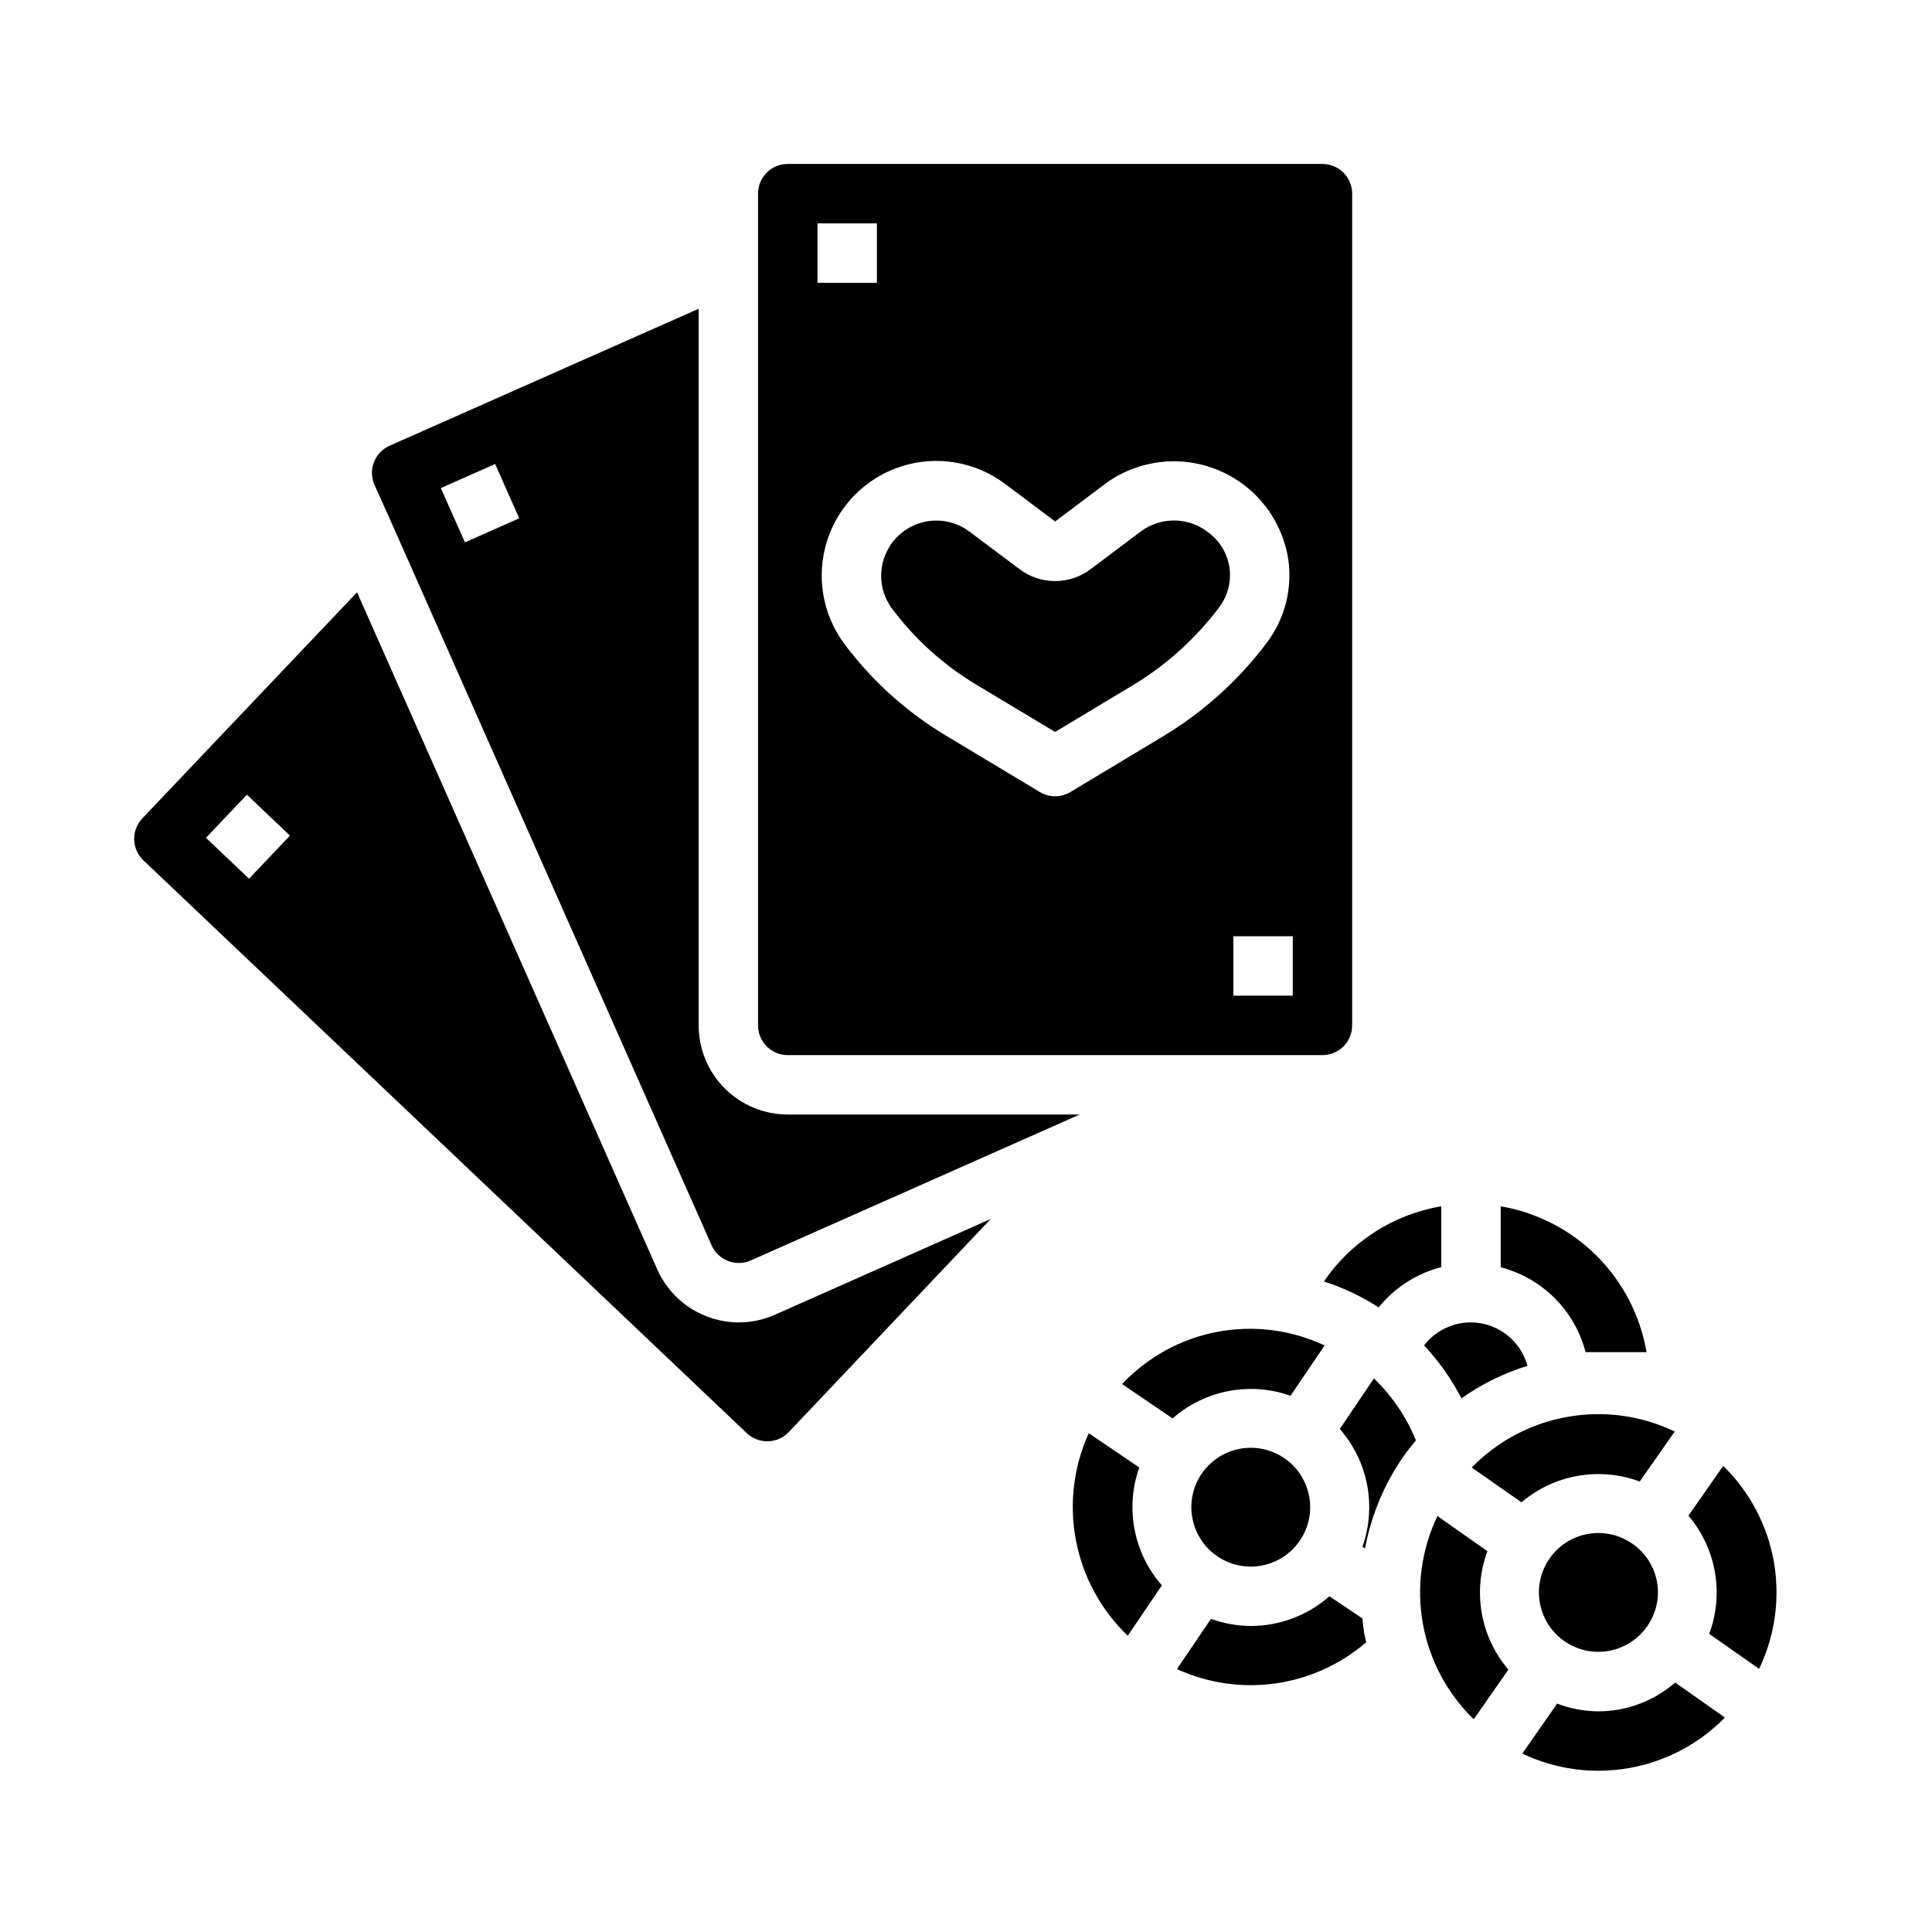 <?xml version="1.0" encoding="UTF-8"?>
<!-- Uploaded to: SVG Repo, www.svgrepo.com, Generator: SVG Repo Mixer Tools -->
<svg fill="#000000" width="800px" height="800px" version="1.1" viewBox="144 144 512 512" xmlns="http://www.w3.org/2000/svg">
 <g>
  <path d="m464.34 285.19c-2.539-2.047-5.688-3.191-8.949-3.254s-6.453 0.961-9.07 2.91l-13.262 9.965c-2.719 2.062-6.035 3.18-9.449 3.18-3.41 0-6.727-1.117-9.445-3.18l-13.281-9.957c-3.785-2.824-8.703-3.641-13.199-2.199-4.5 1.441-8.023 4.965-9.465 9.465-1.441 4.496-0.625 9.414 2.199 13.199 6.07 8.102 13.664 14.945 22.348 20.145l20.844 12.504 20.379-12.234h0.004c8.992-5.387 16.852-12.469 23.145-20.855 2.238-2.977 3.203-6.727 2.68-10.418-0.523-3.691-2.496-7.023-5.477-9.262z"/>
  <path d="m339.79 494.46c-4.574-0.008-9.051-1.344-12.887-3.84s-6.867-6.047-8.73-10.227l-79.555-179.43-56.875 59.891c-1.449 1.512-2.234 3.539-2.184 5.633s0.934 4.078 2.453 5.519l159.87 151.77c1.512 1.449 3.539 2.234 5.633 2.184s4.082-0.93 5.523-2.449l53.531-56.48-57.262 25.41c-2.996 1.332-6.242 2.016-9.52 2.012zm-129.79-117.59-11.414-10.84 10.84-11.43 11.414 10.84z"/>
  <path d="m329.15 415.74v-189.91l-81.867 36.277c-1.93 0.855-3.438 2.438-4.195 4.406-0.742 1.934-0.684 4.082 0.156 5.977l5.039 11.242 84.285 190.26c0.852 1.922 2.426 3.426 4.387 4.188 1.938 0.75 4.098 0.695 5.996-0.148l87.199-38.676h-77.383c-6.262 0-12.27-2.488-16.699-6.918-4.43-4.43-6.918-10.434-6.918-16.699zm-61.941-128.01-6.383-14.391 14.391-6.375 6.383 14.391z"/>
  <path d="m494.46 187.45h-141.7c-4.348 0-7.871 3.523-7.871 7.871v220.42c0 2.09 0.828 4.09 2.305 5.566 1.477 1.477 3.481 2.305 5.566 2.305h141.7c2.09 0 4.094-0.828 5.566-2.305 1.477-1.477 2.309-3.477 2.309-5.566v-220.42c0-2.086-0.832-4.09-2.309-5.566-1.473-1.473-3.477-2.305-5.566-2.305zm-133.82 15.746h15.742l0.004 15.742h-15.746zm67.031 150.7v-0.004c-2.496 1.5-5.613 1.5-8.109 0l-24.891-14.957c-10.426-6.25-19.543-14.469-26.836-24.195-5.898-7.863-7.629-18.094-4.637-27.461 2.988-9.363 10.324-16.699 19.691-19.688 9.363-2.992 19.594-1.262 27.457 4.637l13.27 9.969 13.25-9.965v-0.004c8.641-6.363 19.977-7.75 29.898-3.664 9.922 4.086 16.988 13.059 18.641 23.66 1.129 7.828-0.918 15.785-5.684 22.098-7.516 10.008-16.902 18.465-27.641 24.898zm58.922 53.969h-15.742v-15.746h15.742z"/>
  <path d="m541.7 463.68c9.652 1.648 18.551 6.254 25.477 13.176 6.922 6.922 11.523 15.824 13.176 25.477h-16.156c-1.406-5.414-4.234-10.355-8.188-14.309-3.957-3.957-8.895-6.781-14.309-8.191zm7.086 42.281c-6.246 1.934-12.145 4.84-17.484 8.609-2.648-5.102-5.977-9.82-9.895-14.027 2.367-3.082 5.805-5.168 9.637-5.848 3.828-0.676 7.773 0.102 11.055 2.188 3.285 2.086 5.668 5.324 6.688 9.078zm-22.832-42.281v16.121c-6.535 1.68-12.359 5.426-16.602 10.676-4.512-2.914-9.387-5.223-14.5-6.875 7.223-10.598 18.457-17.793 31.102-19.922zm-83.086 113.8c-7.074-6.769-11.867-15.57-13.719-25.184-1.852-9.613-0.672-19.566 3.383-28.48l13.383 9.078h-0.004c-1.863 5.273-2.293 10.945-1.238 16.438 1.055 5.492 3.555 10.605 7.238 14.812zm-1.496-66.684c6.719-7.152 15.531-11.992 25.168-13.828 9.641-1.84 19.613-0.582 28.496 3.594l-9.035 13.328h-0.004c-5.273-1.867-10.945-2.293-16.438-1.238-5.496 1.055-10.605 3.551-14.812 7.238zm47.121 41.461c-2.344 3.457-5.965 5.84-10.066 6.625-4.098 0.789-8.344-0.086-11.801-2.43-3.457-2.344-5.84-5.965-6.625-10.062-0.789-4.102 0.086-8.348 2.43-11.805 2.344-3.453 5.965-5.84 10.062-6.625 4.102-0.789 8.348 0.086 11.805 2.43s5.84 5.965 6.625 10.066c0.789 4.102-0.086 8.348-2.43 11.801zm-32.598 34.07 9.027-13.32v0.004c3.367 1.227 6.918 1.863 10.504 1.887 7.688 0.008 15.117-2.789 20.891-7.871l8.723 5.863c0.148 1.363 0.277 2.715 0.512 4.07 0.133 0.789 0.355 1.504 0.512 2.258v0.004c-6.809 5.859-15.152 9.641-24.043 10.902-8.891 1.258-17.961-0.059-26.125-3.797zm60.086-56.441c-5.113 7.332-8.602 15.672-10.234 24.457l-0.676-0.457v0.004c1.855-5.269 2.273-10.934 1.219-16.418-1.059-5.484-3.555-10.586-7.234-14.789l9.047-13.383c4.816 4.629 8.605 10.219 11.121 16.406-1.141 1.395-2.234 2.754-3.242 4.18zm18.578 69.738c-7.047-6.836-11.766-15.715-13.492-25.379-1.727-9.664-0.371-19.629 3.871-28.48l13.242 9.312c-1.949 5.254-2.465 10.934-1.488 16.453 0.977 5.516 3.41 10.676 7.047 14.941zm-0.535-66.715c6.84-7.019 15.711-11.715 25.363-13.426 9.652-1.715 19.598-0.355 28.434 3.883l-9.273 13.25c-5.242-1.945-10.906-2.461-16.414-1.496-5.508 0.969-10.66 3.387-14.922 7.008zm46.445 42.133v-0.004c-2.394 3.422-6.051 5.75-10.164 6.473-4.113 0.727-8.344-0.215-11.762-2.609-3.422-2.394-5.75-6.051-6.473-10.164-0.727-4.109 0.211-8.344 2.606-11.762 2.398-3.422 6.051-5.75 10.164-6.473 4.113-0.727 8.344 0.211 11.762 2.606 3.453 2.375 5.805 6.039 6.531 10.164 0.727 4.125-0.234 8.371-2.664 11.781zm-4.699 37.5c-9.613 1.715-19.523 0.379-28.34-3.824l9.227-13.242c3.473 1.328 7.152 2.019 10.871 2.047 1.848-0.004 3.691-0.168 5.512-0.488 5.516-1 10.664-3.465 14.898-7.141l13.18 9.266c-6.84 7.004-15.707 11.684-25.348 13.383zm34.414-26.277-13.223-9.273c1.949-5.238 2.469-10.906 1.5-16.414s-3.387-10.656-7.012-14.914l9.227-13.188c7.012 6.848 11.699 15.719 13.406 25.367 1.703 9.648 0.34 19.59-3.898 28.422z"/>
 </g>
</svg>